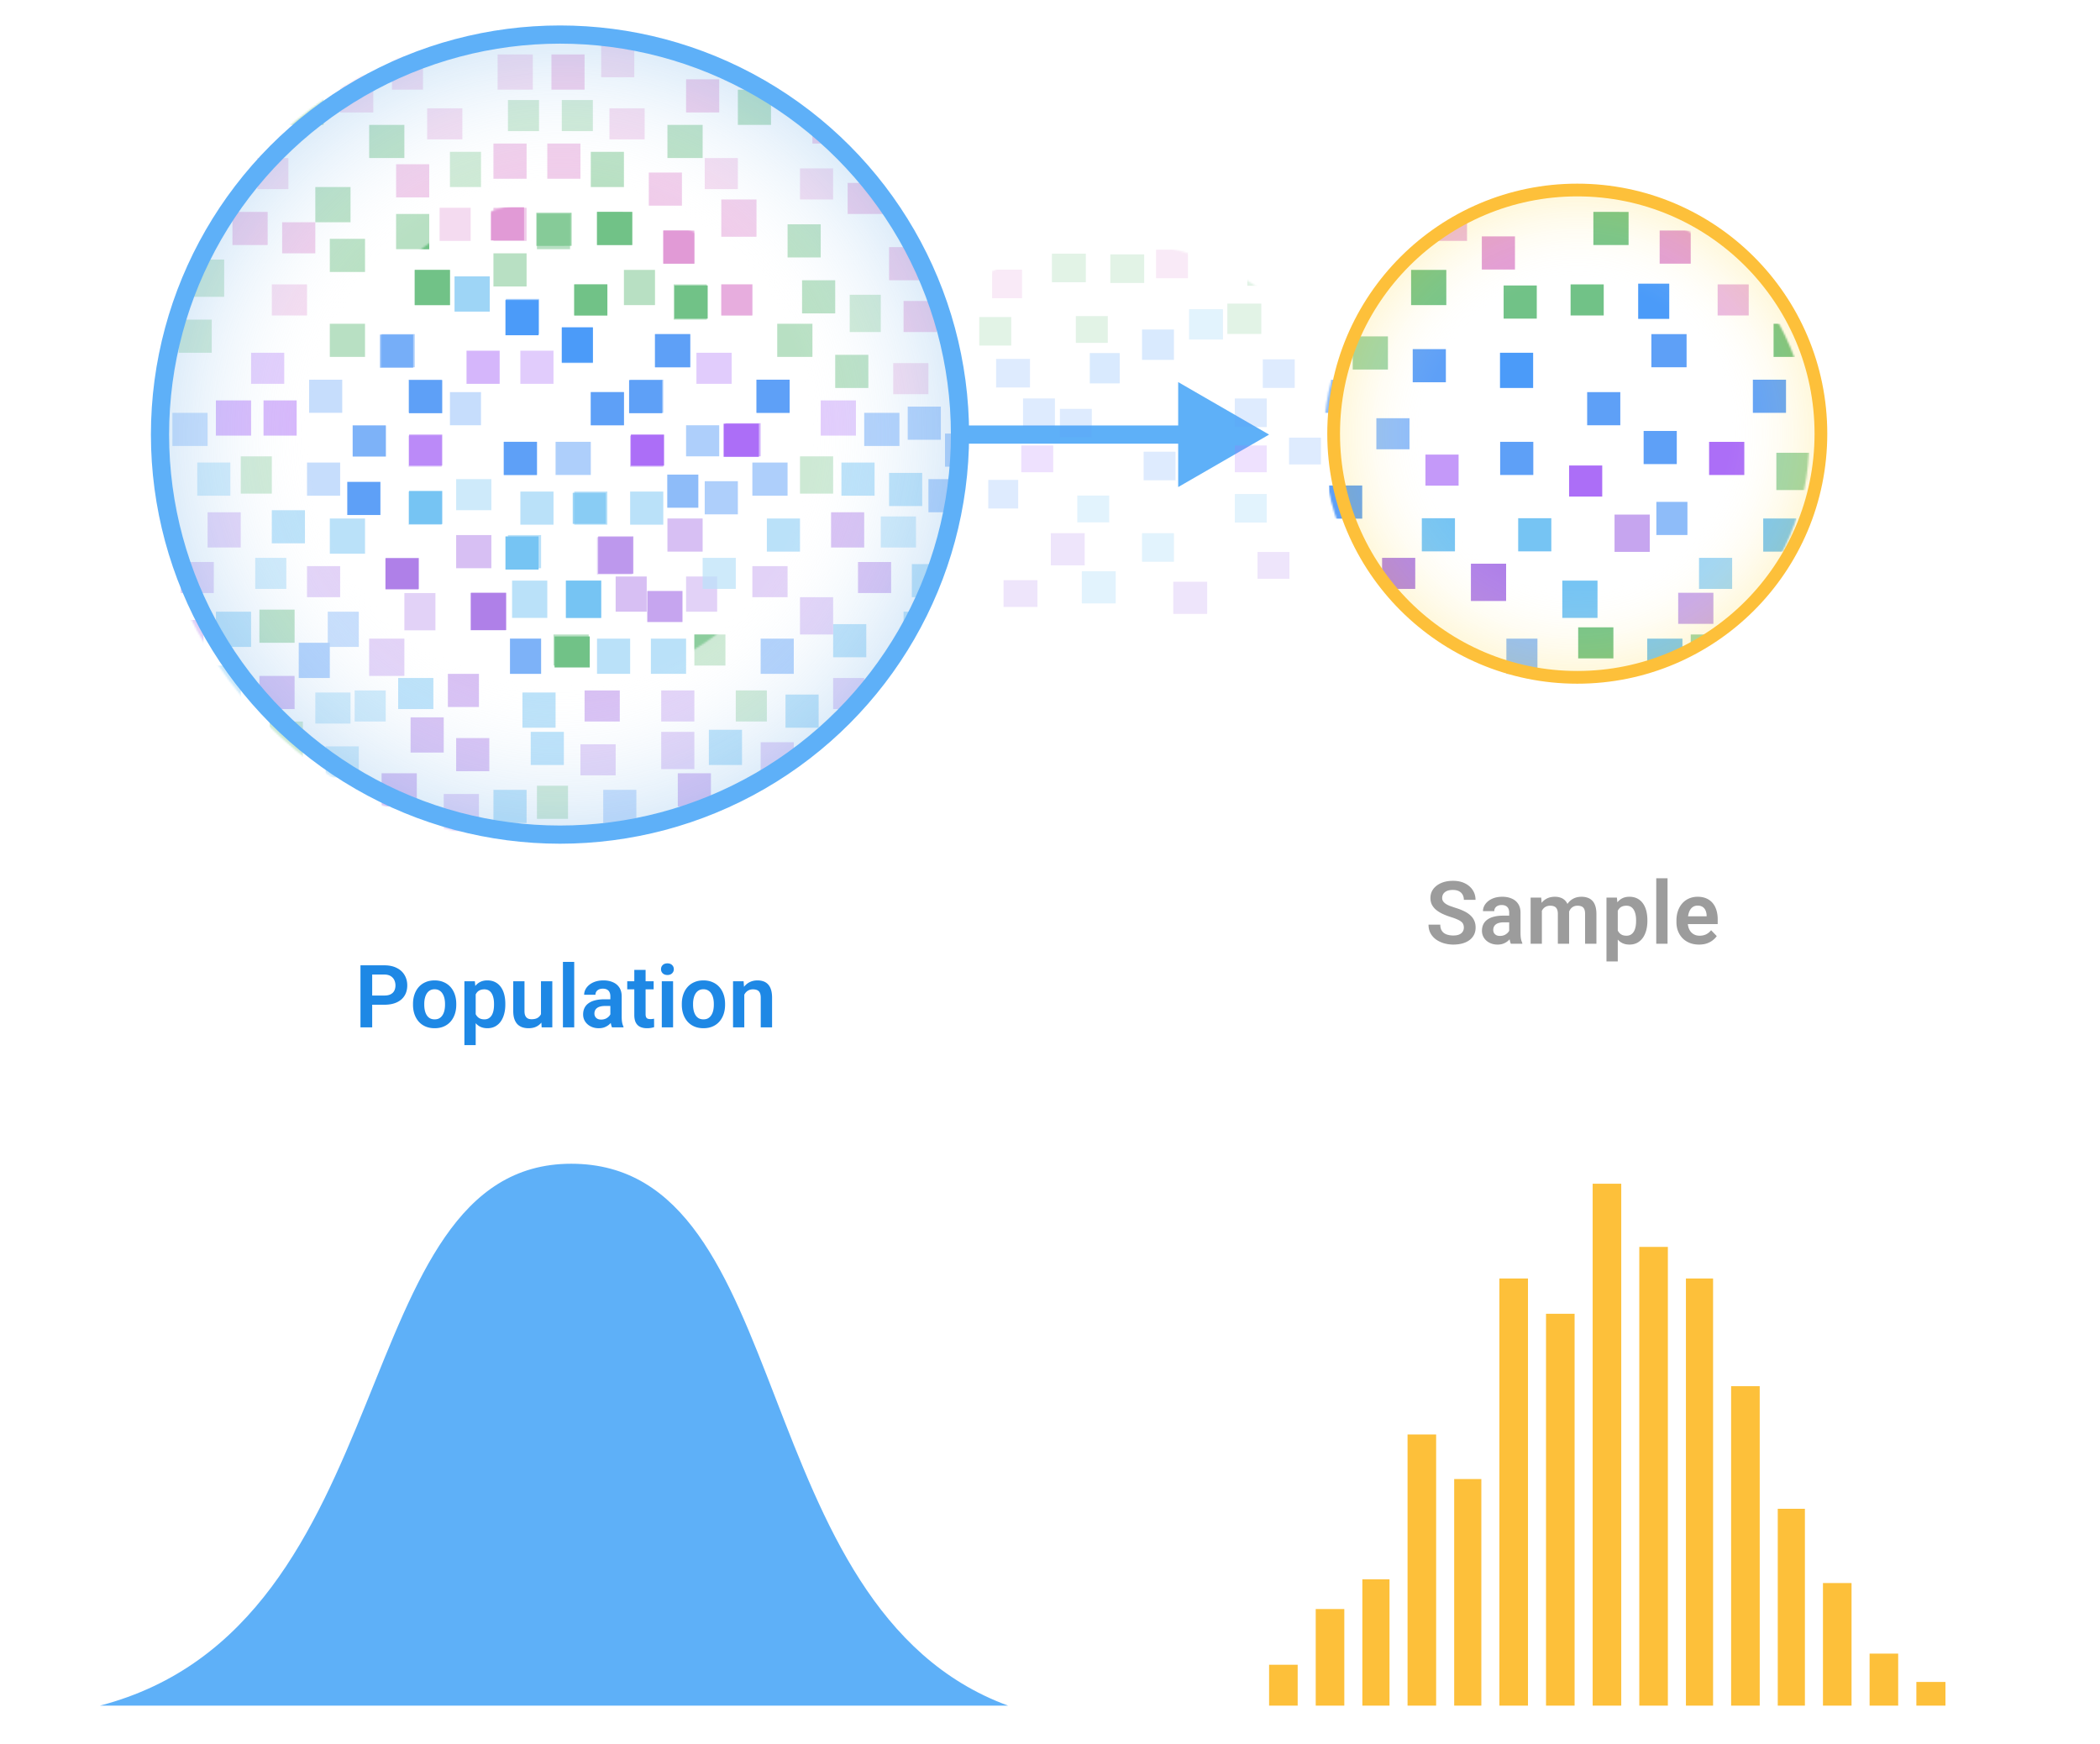<svg xmlns="http://www.w3.org/2000/svg" xmlns:xlink="http://www.w3.org/1999/xlink" width="1155" height="959" fill="none" xmlns:v="https://vecta.io/nano"><style><![CDATA[.B{opacity:.7}.C{fill:#71c287}.D{fill:#5ea0f7}.E{fill:#af80e8}.F{fill:#76c4f3}.G{fill:#e19ad6}.H{fill:#ac6ef7}.I{fill:#4b9bf9}.J{fill:#d9d9d9}]]></style><path fill="#fff" d="M0 0h1155v959H0z"/><path d="M314.174 640C189.064 640 224.204 893.903 55 938H554.433C408.744 884.62 439.284 640 314.174 640Z" fill="#5eb0f8"/><path d="M698 915.53h15.722V938H698zm356 9.47h16v13h-16zm-10-15.598h-15.722V938H1044zM723.648 884.89h15.722V938h-15.722zm294.702-14.299h-15.722V938h15.722zm-269.053-2.043h14.936V938h-14.936zm243.406-38.811h-14.936V938h14.936zm-218.547-40.854h15.722V938h-15.722zm193.688-26.556h-15.722V938h15.722zm-168.039 51.068h14.936V938h-14.936zm142.39-110.306h-14.936V938h14.936zm-117.527 0h15.722V938h-15.722zm92.664-17.363H901.61V938h15.722zm-67.02 36.769h15.722V938h-15.722zM891.688 651h-15.722v287h15.722z" fill="#fdc03a"/><path d="M698 239l-50-28.868v57.736L698 239zm-168 5h123v-10H530v10z" fill="#5eb0f8"/><g opacity=".5"><mask id="A" maskUnits="userSpaceOnUse" x="81" y="15" width="449" height="449" mask-type="alpha"><circle cx="305.571" cy="239.57" r="224.43" class="J"/></mask><g mask="url(#A)"><path d="M106.203 142.734h17.089v20.506h-17.089zm361.141 19.367h17.089v20.506h-17.089z" class="B C"/><use xlink:href="#G" transform="matrix(-1 0 0 1 451.395 123.367)" class="B C"/><path transform="rotate(180 158.609 104)" d="M158.609 104h17.089v17.089h-17.089z" class="B G"/><use xlink:href="#H" transform="matrix(1 0 0 -1 364.812 145.013)" class="B G"/><path transform="rotate(180 405.824 104)" d="M405.824 104h18.228v17.089h-18.228z" class="B G"/><use xlink:href="#I" transform="matrix(1 0 0 -1 155.191 139.316)" class="B G"/><use xlink:href="#I" transform="matrix(1 0 0 -1 496.965 182.607)" class="B G"/><use xlink:href="#J" class="B C"/><use xlink:href="#J" x="246.074" class="B C"/><path transform="rotate(270 114.18 301.088)" d="M114.18 301.088h19.367v18.228H114.18z" class="B E"/><path transform="rotate(270 363.672 396.785)" d="M363.672 396.785h17.089v18.228h-17.089z" class="B E"/><use xlink:href="#K" transform="matrix(0 -1 -1 0 475.316 301.088)" class="B E"/><use xlink:href="#L" transform="matrix(0 -1 -1 0 340.887 396.785)" class="B E"/><path transform="rotate(270 98.231 194)" d="M98.23 194h18.228v18.228H98.23z" class="B C"/><use xlink:href="#M" transform="rotate(270 459.367 213.367)" class="B C"/><use xlink:href="#G" transform="matrix(0 -1 -1 0 459.367 172.354)" class="B C"/><path transform="rotate(90 187.09 311.342)" d="M187.09 311.342h17.089v18.228H187.09z" class="B E"/><path transform="rotate(90 338.609 409.316)" d="M338.609 409.316h17.089v19.367h-17.089z" class="B E"/><use xlink:href="#N" transform="rotate(90 162.027 371.721)" class="B E"/><path transform="rotate(90 436.582 408.177)" d="M436.582 408.177h17.089v18.228h-17.089z" class="B E"/><path transform="rotate(90 433.164 311.342)" d="M433.164 311.342h17.089v19.367h-17.089z" class="B E"/><use xlink:href="#O" transform="matrix(0 1 1 0 258.863 326.152)" class="B E"/><use xlink:href="#P" transform="matrix(0 1 1 0 209.875 425.266)" class="B E"/><path transform="matrix(0 1 1 0 377.344 317.038)" d="M0 0h19.367v17.089H0z" class="B E"/><path transform="rotate(90 126.711 69.823)" d="M126.711 69.823h20.506v18.228h-20.506z" class="B G"/><use xlink:href="#O" transform="matrix(0 1 1 0 396.711 109.696)" class="B G"/><use xlink:href="#L" transform="matrix(0 1 1 0 466.203 100.582)" class="B G"/><use xlink:href="#N" x="-14.812" y="-255.189" transform="rotate(90 147.215 116.532)" class="B G"/><use xlink:href="#N" x="346.328" y="-235.822" transform="rotate(90 508.355 135.899)" class="B G"/><use xlink:href="#Q" class="B H"/><path transform="matrix(-1 0 0 1 470.762 220.202)" d="M0 0h19.367v19.367H0z" class="B H"/><path d="M138.102 194h18.228v17.089h-18.228zm244.937 0h19.367v17.089h-19.367z" class="B H"/><path transform="rotate(90 212.152 233.873)" d="M212.152 233.873h17.089v18.228h-17.089z" class="B D"/><use xlink:href="#H" transform="matrix(0 1 1 0 377.344 233.873)" class="B D"/><use xlink:href="#M" x="-231.265" y="-29.62" transform="rotate(90 228.102 183.747)" class="B D"/><use xlink:href="#P" transform="matrix(0 1 1 0 360.254 183.747)" class="B D"/><path d="M94.813 227.038h19.367v18.228H94.813z" class="B D"/><use xlink:href="#K" transform="matrix(-1 0 0 1 494.684 227.038)" class="B D"/><path transform="rotate(270 187.09 61.848)" d="M187.09 61.848h20.506v18.228H187.09z" class="B G"/><path transform="rotate(270 440 109.696)" d="M440 109.696h17.089v18.228H440z" class="B G"/><use xlink:href="#J" x="-18.231" y="42.151" transform="rotate(90 163.164 220.202)" class="B H"/><use xlink:href="#N" x="256.328" y="-138.987" transform="rotate(90 418.355 232.734)" class="B H"/><path transform="rotate(90 149.496 250.962)" d="M149.496 250.962h20.506v17.089h-20.506z" class="B C"/><path transform="rotate(90 398.988 348.937)" d="M398.988 348.937h17.089v17.089h-17.089z" class="B C"/><path transform="rotate(90 421.773 379.696)" d="M421.773 379.696h17.089v17.089h-17.089z" class="B C"/><use xlink:href="#N" y="-36.455" transform="rotate(90 162.027 335.266)" class="B C"/><path transform="rotate(90 312.406 432.101)" d="M312.406 432.101h18.228v17.089h-18.228z" class="B C"/><path transform="matrix(0 1 1 0 440 250.962)" d="M0 0h20.506v18.228H0z" class="B C"/><use xlink:href="#L" transform="matrix(0 1 1 0 304.43 348.937)" class="B C"/><path transform="matrix(0 1 1 0 148.355 396.785)" d="M0 0h20.506v18.228H0z" class="B C"/><use xlink:href="#M" x="-216.453" y="75.19" transform="rotate(180 242.914 288.557)" class="B F"/><use xlink:href="#M" x="-291.644" y="85.443" transform="rotate(180 167.723 298.81)" class="B F"/><use xlink:href="#M" x="17.09" y="148.101" transform="rotate(180 476.457 361.468)" class="B F"/><use xlink:href="#G" transform="matrix(1 0 0 -1 346.582 288.557)" class="B F"/><path transform="matrix(1 0 0 -1 195.062 396.785)" d="M0 0h17.089v17.089H0z" class="B F"/><use xlink:href="#Q" x="82.028" y="84.304" transform="rotate(180 200.762 304.506)" class="B F"/><use xlink:href="#M" x="-9.113" y="186.835" transform="rotate(180 450.254 400.202)" class="B F"/><path transform="matrix(1 0 0 -1 250.887 280.582)" d="M0 0h19.367v17.089H0z" class="B F"/><path transform="matrix(1 0 0 -1 484.43 301.088)" d="M0 0h19.367v17.089H0z" class="B F"/><use xlink:href="#G" transform="matrix(1 0 0 -1 496.965 354.633)" class="B F"/><use xlink:href="#M" x="-216.453" y="13.671" transform="rotate(180 242.914 227.038)" class="B D"/><use xlink:href="#G" transform="matrix(1 0 0 -1 346.582 227.038)" class="B D"/><use xlink:href="#G" transform="matrix(1 0 0 -1 387.598 282.861)" class="B D"/><path transform="rotate(180 304.43 211.089)" d="M304.43 211.089h18.228v18.228H304.43z" class="B H"/><use xlink:href="#M" x="-184.555" y="-2.278" transform="rotate(180 274.812 211.089)" class="B H"/><use xlink:href="#J" x="41.011" y="-91.14" transform="rotate(180 222.406 86.911)" class="B C"/><use xlink:href="#K" transform="matrix(1 0 0 -1 328.355 134.759)" class="B C"/><use xlink:href="#K" transform="matrix(1 0 0 -1 367.09 86.911)" class="B C"/><use xlink:href="#Q" x="74.051" y="-97.974" transform="rotate(180 192.785 122.228)" class="B C"/><path transform="rotate(180 242.914 256.658)" d="M242.914 256.658h18.228v17.089h-18.228z" class="B H"/><use xlink:href="#I" transform="matrix(1 0 0 -1 346.582 256.658)" class="B H"/><use xlink:href="#Q" x="128.735" y="-52.405" transform="rotate(180 247.469 167.797)" class="B C"/><use xlink:href="#L" transform="matrix(1 0 0 -1 343.164 167.797)" class="B C"/><use xlink:href="#K" transform="matrix(1 0 0 -1 250.887 312.481)" class="B E"/><path transform="matrix(1 0 0 -1 495.824 392.228)" d="M0 0h18.228v20.506H0z" class="B E"/><use xlink:href="#K" transform="matrix(1 0 0 -1 367.09 303.367)" class="B E"/><use xlink:href="#P" transform="matrix(1 0 0 -1 225.824 413.873)" class="B E"/><path transform="rotate(180 232.66 49.316)" d="M232.66 49.316h17.089v18.228H232.66z" class="B G"/><use xlink:href="#G" transform="matrix(1 0 0 -1 356.836 113.114)" class="B G"/><path transform="matrix(1 0 0 -1 273.672 49.316)" d="M0 0h19.367v19.367H0z" class="B G"/><use xlink:href="#P" transform="matrix(1 0 0 -1 303.293 49.316)" class="B G"/><use xlink:href="#G" transform="matrix(1 0 0 -1 286.203 288.557)" class="B F"/><use xlink:href="#G" transform="matrix(1 0 0 -1 488.988 278.304)" class="B F"/><use xlink:href="#G" transform="matrix(1 0 0 -1 315.824 288.557)" class="B F"/><path transform="matrix(1 0 0 -1 173.418 397.924)" d="M0 0h19.367v17.089H0z" class="B F"/><path transform="rotate(180 264.559 233.873)" d="M264.559 233.873h17.089v18.228h-17.089z" class="B D"/><use xlink:href="#G" transform="matrix(1 0 0 -1 324.938 233.873)" class="B D"/><path transform="rotate(180 264.559 102.861)" d="M264.559 102.861h17.089v19.367h-17.089z" class="B C"/><use xlink:href="#P" transform="matrix(1 0 0 -1 295.316 137.038)" class="B C"/><use xlink:href="#P" transform="matrix(1 0 0 -1 324.938 102.861)" class="B C"/><use xlink:href="#N" x="74.051" y="-234.683" transform="rotate(180 236.078 137.038)" class="B C"/><path transform="matrix(1 0 0 -1 279.367 72.101)" d="M0 0h17.089v17.089H0z" class="B C"/><path transform="matrix(1 0 0 -1 308.988 72.101)" d="M0 0h17.089v17.089H0z" class="B C"/><use xlink:href="#G" transform="matrix(1 0 0 -1 277.09 261.215)" class="B D"/><use xlink:href="#G" transform="matrix(1 0 0 -1 510.633 281.721)" class="B D"/><use xlink:href="#G" transform="matrix(1 0 0 -1 519.746 256.658)" class="B D"/><use xlink:href="#G" transform="matrix(1 0 0 -1 499.242 241.848)" class="B D"/><use xlink:href="#K" transform="matrix(1 0 0 -1 305.57 261.215)" class="B D"/><use xlink:href="#L" transform="matrix(1 0 0 -1 164.305 372.861)" class="B D"/><use xlink:href="#M" x="-169.746" y="-55.823" transform="rotate(180 289.621 157.544)" class="B C"/><use xlink:href="#I" transform="matrix(1 0 0 -1 315.824 173.494)" class="B C"/><use xlink:href="#N" x="134.43" y="-187.974" transform="rotate(180 296.457 183.747)" class="B I"/><use xlink:href="#L" transform="matrix(1 0 0 -1 308.988 199.696)" class="B I"/><use xlink:href="#I" transform="matrix(1 0 0 -1 212.152 323.873)" class="B E"/><path transform="matrix(1 0 0 -1 363.672 422.987)" d="M0 0h18.228v20.506H0z" class="B E"/><path transform="matrix(1 0 0 -1 458.23 389.949)" d="M0 0h17.089v17.089H0z" class="B E"/><path transform="matrix(1 0 0 -1 328.355 315.899)" d="M0 0h19.367v20.506H0z" class="B E"/><path transform="matrix(1 0 0 -1 203.039 371.721)" d="M0 0h19.367v20.506H0z" class="B E"/><path transform="matrix(1 0 0 -1 222.406 346.658)" d="M0 0h17.089v20.506H0z" class="B E"/><use xlink:href="#G" transform="matrix(1 0 0 -1 372.785 443.494)" class="B E"/><use xlink:href="#K" transform="matrix(1 0 0 -1 458.23 418.43)" class="B E"/><use xlink:href="#L" transform="matrix(1 0 0 -1 338.609 336.405)" class="B E"/><use xlink:href="#H" transform="matrix(1 0 0 -1 246.332 388.81)" class="B E"/><use xlink:href="#M" x="-223.289" y="-104.81" transform="rotate(180 236.078 108.557)" class="B G"/><use xlink:href="#G" transform="matrix(1 0 0 -1 377.344 61.848)" class="B G"/><path transform="rotate(180 254.305 76.658)" d="M254.305 76.658h19.367v17.089h-19.367z" class="B G"/><path transform="matrix(1 0 0 -1 335.191 76.658)" d="M0 0h19.367v17.089H0z" class="B G"/><use xlink:href="#P" transform="matrix(1 0 0 -1 271.395 98.304)" class="B G"/><use xlink:href="#M" x="-169.746" y="-80.886" transform="rotate(180 289.621 132.481)" class="B G"/><use xlink:href="#P" transform="matrix(1 0 0 -1 301.012 98.304)" class="B G"/><path transform="rotate(180 258.863 132.481)" d="M258.863 132.481h17.089v18.228h-17.089z" class="B G"/><path transform="rotate(180 168.863 173.494)" d="M168.863 173.494h19.367v17.089h-19.367z" class="B G"/><path transform="rotate(180 510.633 216.785)" d="M510.633 216.785H530v17.089h-19.367z" class="B G"/><path transform="rotate(180 413.797 173.494)" d="M413.797 173.494h17.089v17.089h-17.089z" class="B G"/><use xlink:href="#J" x="19.367" y="-28.481" transform="rotate(180 200.762 149.57)" class="B C"/><use xlink:href="#N" x="226.707" y="-195.949" transform="rotate(180 388.734 175.772)" class="B C"/><path transform="rotate(270 99.367 326.152)" d="M99.367 326.152h17.089v18.228H99.367z" class="B E"/><use xlink:href="#M" x="-208.48" y="210.759" transform="rotate(270 250.887 424.126)" class="B E"/><path transform="rotate(270 93.672 359.19)" d="M93.672 359.19H111.9v18.228H93.672z" class="B E"/><path transform="rotate(270 244.051 457.164)" d="M244.051 457.164h20.506v19.367h-20.506z" class="B E"/><path transform="rotate(270 440 348.937)" d="M440 348.937h20.506v18.228H440z" class="B E"/><use xlink:href="#H" transform="matrix(0 -1 -1 0 490.129 326.152)" class="B E"/><path transform="rotate(270 330.633 42.481)" d="M330.633 42.481h20.506v18.228h-20.506z" class="B G"/><path transform="matrix(0 -1 -1 0 495.824 91.468)" d="M0 0h19.367v19.367H0z" class="B G"/><use xlink:href="#M" x="-96.836" y="-183.418" transform="rotate(270 362.531 29.949)" class="B G"/><use xlink:href="#H" transform="matrix(0 -1 -1 0 465.062 78.937)" class="B G"/><use xlink:href="#Q" x="59.243" y="-151.519" transform="rotate(180 177.977 68.683)" class="B C"/><use xlink:href="#N" x="262.024" y="-303.038" transform="rotate(180 424.051 68.683)" class="B C"/><path d="M170 208.81h18.228v18.228H170z" class="B D"/><use xlink:href="#M" x="-43.289" y="-4.557" class="B D"/><path transform="rotate(270 140.379 323.873)" d="M140.379 323.873h17.089v17.089h-17.089z" class="B F"/><use xlink:href="#M" x="-167.469" y="207.342" transform="rotate(270 291.898 420.709)" class="B F"/><path transform="rotate(270 114.18 385.392)" d="M114.18 385.392h19.367v18.228H114.18z" class="B F"/><use xlink:href="#J" x="208.48" y="242.658" transform="rotate(270 389.875 420.709)" class="B F"/><path transform="rotate(270 386.457 323.873)" d="M386.457 323.873h17.089v18.228h-17.089z" class="B F"/><use xlink:href="#G" transform="matrix(0 -1 -1 0 297.598 312.481)" class="B F"/><use xlink:href="#G" transform="matrix(0 -1 -1 0 519.746 328.43)" class="B F"/><use xlink:href="#M" x="-37.594" y="90" transform="rotate(270 421.773 303.367)" class="B F"/><use xlink:href="#J" x="105.949" y="222.151" transform="rotate(270 287.344 400.202)" class="B F"/><path transform="rotate(270 179.113 427.544)" d="M179.113 427.544h17.089v18.228h-17.089z" class="B F"/><use xlink:href="#O" transform="matrix(0 -1 -1 0 301.012 339.823)" class="B F"/><use xlink:href="#O" transform="matrix(0 -1 -1 0 330.633 339.823)" class="B F"/><use xlink:href="#L" transform="matrix(0 -1 -1 0 238.355 389.949)" class="B F"/><path transform="rotate(270 108.48 272.607)" d="M108.48 272.607h18.228v18.228H108.48z" class="B F"/><use xlink:href="#Q" x="239.243" y="150.38" transform="rotate(270 357.977 370.582)" class="B F"/><use xlink:href="#Q" y="135.57" transform="rotate(270 118.734 355.772)" class="B F"/><use xlink:href="#M" x="-187.972" y="239.24" transform="rotate(270 271.395 452.607)" class="B F"/><use xlink:href="#G" transform="matrix(0 -1 -1 0 481.012 272.607)" class="B F"/><use xlink:href="#K" transform="matrix(0 -1 -1 0 346.582 370.582)" class="B F"/><path transform="rotate(90 187.09 254.38)" d="M187.09 254.38h18.228v18.228H187.09z" class="B D"/><use xlink:href="#J" x="255.187" y="173.164" transform="rotate(90 436.582 351.215)" class="B D"/><path transform="rotate(90 197.344 336.405)" d="M197.344 336.405h19.367v17.089h-19.367z" class="B D"/><path transform="rotate(90 350 434.38)" d="M350 434.38h18.228v18.228H350z" class="B D"/><use xlink:href="#N" x="271.137" y="-117.341" transform="rotate(90 433.164 254.38)" class="B D"/><path transform="rotate(90 297.598 351.215)" d="M297.598 351.215h19.367v17.089h-19.367z" class="B D"/><path transform="rotate(90 142.66 400.202)" d="M142.66 400.202h18.228v18.228H142.66z" class="B D"/></g></g><mask id="B" maskUnits="userSpaceOnUse" x="728" y="109" width="267" height="267" mask-type="alpha"><circle cx="861.5" cy="242.5" r="133.5" class="J"/></mask><g mask="url(#B)"><use xlink:href="#G" transform="matrix(-1 0 0 1 999.395 123.367)" class="B C"/><use xlink:href="#H" transform="matrix(1 0 0 -1 912.812 145.013)" class="B G"/><path d="M744 185h19.367v18.228H744z" class="B C"/><use xlink:href="#J" x="794.074" class="B C"/><use xlink:href="#G" transform="matrix(0 -1 -1 0 1007.37 172.354)" class="B C"/><path transform="rotate(90 735.09 311.342)" d="M735.09 311.342h17.089v18.228H735.09z" class="B E"/><path transform="rotate(90 942.367 326)" d="M942.367 326h17.089v19.367h-17.089z" class="B E"/><use xlink:href="#O" transform="matrix(0 1 1 0 809 310)" class="B E"/><use xlink:href="#O" transform="matrix(0 1 1 0 944.711 109.696)" class="B G"/><path transform="rotate(90 775.227 230)" d="M775.227 230h17.089v18.228h-17.089z" class="B D"/><use xlink:href="#M" x="335.86" y="-21.367" transform="rotate(90 795.227 192)" class="B D"/><use xlink:href="#P" transform="matrix(0 1 1 0 908.254 183.747)" class="B D"/><path transform="rotate(270 988 109.696)" d="M988 109.696h17.089v18.228H988z" class="B G"/><use xlink:href="#N" x="797.34" y="-128.721" transform="rotate(90 959.367 243)" class="B H"/><path transform="rotate(90 946.988 348.937)" d="M946.988 348.937h17.089v17.089h-17.089z" class="B C"/><path transform="matrix(0 1 1 0 977 249)" d="M0 0h20.506v18.228H0z" class="B C"/><use xlink:href="#L" transform="matrix(0 1 1 0 868 345)" class="B C"/><use xlink:href="#M" x="340.86" y="89.861" transform="rotate(180 800.227 303.228)" class="B F"/><use xlink:href="#G" transform="matrix(1 0 0 -1 904 255.228)" class="B D"/><use xlink:href="#K" transform="matrix(1 0 0 -1 876.355 134.759)" class="B C"/><use xlink:href="#Q" x="622.051" y="-97.974" transform="rotate(180 740.785 122.228)" class="B C"/><path transform="rotate(180 802.227 267.089)" d="M802.227 267.089h18.228v17.089h-18.228z" class="B H"/><use xlink:href="#I" transform="matrix(1 0 0 -1 863 273.089)" class="B H"/><use xlink:href="#Q" x="676.735" y="-52.405" transform="rotate(180 795.469 167.797)" class="B C"/><use xlink:href="#G" transform="matrix(1 0 0 -1 904.836 113.114)" class="B G"/><path transform="rotate(180 928.086 294.228)" d="M928.086 294.228h17.089v18.228h-17.089z" class="B D"/><use xlink:href="#G" transform="matrix(1 0 0 -1 872.938 233.873)" class="B D"/><use xlink:href="#N" x="622.051" y="-234.683" transform="rotate(180 784.078 137.038)" class="B C"/><use xlink:href="#G" transform="matrix(1 0 0 -1 825.09 261.215)" class="B D"/><use xlink:href="#L" transform="matrix(1 0 0 -1 712.305 372.861)" class="B D"/><use xlink:href="#M" x="385.86" y="-38.139" transform="rotate(180 845.227 175.228)" class="B C"/><use xlink:href="#I" transform="matrix(1 0 0 -1 863.824 173.494)" class="B C"/><use xlink:href="#N" x="681.2" y="-158.354" transform="rotate(180 843.227 213.367)" class="B I"/><use xlink:href="#L" transform="matrix(1 0 0 -1 901 175.367)" class="B I"/><use xlink:href="#I" transform="matrix(1 0 0 -1 760.152 323.873)" class="B E"/><path transform="matrix(1 0 0 -1 888 303.506)" d="M0 0h19.367v20.506H0z" class="B E"/><path transform="matrix(1 0 0 -1 751.039 371.722)" d="M0 0h19.367v20.506H0z" class="B E"/><use xlink:href="#H" transform="matrix(1 0 0 -1 794.332 388.81)" class="B E"/><use xlink:href="#M" x="373.86" y="-65.139" transform="rotate(180 833.227 148.228)" class="B G"/><path transform="rotate(180 806.863 132.481)" d="M806.863 132.481h17.089v18.228h-17.089z" class="B G"/><path transform="rotate(180 961.797 173.494)" d="M961.797 173.494h17.089v17.089h-17.089z" class="B G"/><use xlink:href="#J" x="567.367" y="-28.481" transform="rotate(180 748.762 149.57)" class="B C"/><path transform="rotate(270 988 348.937)" d="M988 348.937h20.506v18.228H988z" class="B E"/><path d="M718 208.81h18.228v18.228H718z" class="B D"/><use xlink:href="#M" x="504.711" y="-4.557" class="B D"/><path transform="rotate(270 934.457 323.873)" d="M934.457 323.873h17.089v18.228h-17.089z" class="B F"/><use xlink:href="#G" transform="matrix(0 -1 -1 0 853.227 303.228)" class="B F"/><use xlink:href="#M" x="510.406" y="90" transform="rotate(270 969.773 303.367)" class="B F"/><use xlink:href="#O" transform="matrix(0 -1 -1 0 878.633 339.823)" class="B F"/><use xlink:href="#L" transform="matrix(0 -1 -1 0 786.355 389.949)" class="B F"/><use xlink:href="#Q" x="787.243" y="150.38" transform="rotate(270 905.977 370.582)" class="B F"/><use xlink:href="#M" x="289.86" y="53.633" transform="rotate(90 749.227 267)" class="B D"/><use xlink:href="#J" x="803.187" y="173.164" transform="rotate(90 984.582 351.215)" class="B D"/><path transform="rotate(90 745.344 336.405)" d="M745.344 336.405h19.367v17.089h-19.367z" class="B D"/><path transform="rotate(90 845.598 351.215)" d="M845.598 351.215h19.367v17.089h-19.367z" class="B D"/></g><mask id="C" maskUnits="userSpaceOnUse" x="180" y="109" width="267" height="267" mask-type="alpha"><circle cx="313.5" cy="242.5" r="133.5" class="J"/></mask><g mask="url(#C)"><use xlink:href="#G" transform="matrix(-1 0 0 1 451.395 123.367)" class="B C"/><use xlink:href="#H" transform="matrix(1 0 0 -1 364.812 145.013)" class="B G"/><path d="M295 117h19.367v18.228H295z" class="B C"/><use xlink:href="#G" transform="matrix(0 -1 -1 0 459.367 172.354)" class="B C"/><path transform="rotate(90 187.09 311.342)" d="M187.09 311.342h17.089v18.228H187.09z" class="B E"/><path transform="rotate(90 375.367 325)" d="M375.367 325h17.089v19.367h-17.089z" class="B E"/><use xlink:href="#O" transform="matrix(0 1 1 0 259 326)" class="B E"/><use xlink:href="#O" transform="matrix(0 1 1 0 396.711 109.696)" class="B G"/><path transform="rotate(90 212.227 234)" d="M212.227 234h17.089v18.228h-17.089z" class="B D"/><use xlink:href="#M" x="-216.14" y="-4.367" transform="rotate(90 243.227 209)" class="B D"/><use xlink:href="#P" transform="matrix(0 1 1 0 360.254 183.747)" class="B D"/><path transform="rotate(270 440 109.696)" d="M440 109.696h17.089v18.228H440z" class="B G"/><use xlink:href="#N" x="255.34" y="-138.721" transform="rotate(90 417.367 233)" class="B H"/><path transform="rotate(90 398.988 348.937)" d="M398.988 348.937h17.089v17.089h-17.089z" class="B C"/><use xlink:href="#L" transform="matrix(0 1 1 0 305 350)" class="B C"/><use xlink:href="#M" x="-216.14" y="74.861" transform="rotate(180 243.227 288.228)" class="B F"/><use xlink:href="#G" transform="matrix(1 0 0 -1 346 227.228)" class="B D"/><use xlink:href="#K" transform="matrix(1 0 0 -1 328.355 134.759)" class="B C"/><use xlink:href="#Q" x="74.051" y="-97.974" transform="rotate(180 192.785 122.228)" class="B C"/><path transform="rotate(180 243.227 256.089)" d="M243.227 256.089h18.228v17.089h-18.228z" class="B H"/><use xlink:href="#I" transform="matrix(1 0 0 -1 347 256.089)" class="B H"/><use xlink:href="#Q" x="128.735" y="-52.405" transform="rotate(180 247.469 167.797)" class="B C"/><use xlink:href="#G" transform="matrix(1 0 0 -1 356.836 113.114)" class="B G"/><path transform="rotate(180 384.086 279.228)" d="M384.086 279.228h17.089v18.228h-17.089z" class="B D"/><use xlink:href="#G" transform="matrix(1 0 0 -1 324.938 233.873)" class="B D"/><use xlink:href="#N" x="74.051" y="-234.683" transform="rotate(180 236.078 137.038)" class="B C"/><use xlink:href="#G" transform="matrix(1 0 0 -1 277.09 261.215)" class="B D"/><use xlink:href="#L" transform="matrix(1 0 0 -1 164.305 372.861)" class="B D"/><use xlink:href="#M" x="-70.14" y="-38.139" transform="rotate(180 389.227 175.228)" class="B C"/><use xlink:href="#I" transform="matrix(1 0 0 -1 315.824 173.494)" class="B C"/><use xlink:href="#N" x="134.2" y="-187.354" transform="rotate(180 296.227 184.367)" class="B I"/><use xlink:href="#L" transform="matrix(1 0 0 -1 309 199.367)" class="B I"/><use xlink:href="#I" transform="matrix(1 0 0 -1 212 324.089)" class="B E"/><path transform="matrix(1 0 0 -1 329 315.506)" d="M0 0h19.367v20.506H0z" class="B E"/><path transform="matrix(1 0 0 -1 203.039 371.722)" d="M0 0h19.367v20.506H0z" class="B E"/><use xlink:href="#H" transform="matrix(1 0 0 -1 246.332 388.81)" class="B E"/><use xlink:href="#M" x="-171.14" y="-81.139" transform="rotate(180 288.227 132.228)" class="B G"/><path transform="rotate(180 413.797 173.494)" d="M413.797 173.494h17.089v17.089h-17.089z" class="B G"/><use xlink:href="#J" x="19.367" y="-28.481" transform="rotate(180 200.762 149.57)" class="B C"/><path transform="rotate(270 440 348.937)" d="M440 348.937h20.506v18.228H440z" class="B E"/><path d="M209 184h18.228v18.228H209z" class="B D"/><use xlink:href="#M" x="-43.289" y="-4.557" class="B D"/><path transform="rotate(270 315 288.089)" d="M315 288.089h17.089v18.228H315z" class="B F"/><use xlink:href="#G" transform="matrix(0 -1 -1 0 296.227 313.228)" class="B F"/><use xlink:href="#O" transform="matrix(0 -1 -1 0 330.633 339.823)" class="B F"/><use xlink:href="#L" transform="matrix(0 -1 -1 0 238.355 389.949)" class="B F"/><path transform="rotate(270 250 171.367)" d="M250 171.367h19.367v19.367H250z" class="B F"/><use xlink:href="#M" x="-250.14" y="51.633" transform="rotate(90 209.227 265)" class="B D"/><use xlink:href="#J" x="255.187" y="173.164" transform="rotate(90 436.582 351.215)" class="B D"/><path transform="rotate(90 197.344 336.405)" d="M197.344 336.405h19.367v17.089h-19.367z" class="B D"/><path transform="rotate(90 297.598 351.215)" d="M297.598 351.215h19.367v17.089h-19.367z" class="B D"/></g><circle cx="308" cy="239" r="220" fill="url(#E)" stroke="#5eb0f8" stroke-width="10"/><circle cx="867.5" cy="238.5" r="134" fill="url(#F)" stroke="#fdc03a" stroke-width="7"/><path d="M211.383 552.555h-8.789v-5.063h8.789c1.437 0 2.601-.234 3.492-.703.906-.484 1.57-1.141 1.992-1.969.422-.843.633-1.804.633-2.882 0-1.047-.211-2.024-.633-2.93s-1.086-1.641-1.992-2.203c-.891-.563-2.055-.844-3.492-.844h-6.68V565h-6.445v-34.125h13.125c2.656 0 4.922.477 6.797 1.43 1.89.937 3.328 2.242 4.312 3.914 1 1.656 1.5 3.547 1.5 5.672 0 2.203-.5 4.101-1.5 5.695-.984 1.594-2.422 2.82-4.312 3.68-1.875.859-4.141 1.289-6.797 1.289zm15.773.023v-.492c0-1.859.266-3.57.797-5.133.531-1.578 1.305-2.945 2.32-4.101s2.258-2.055 3.727-2.696c1.469-.656 3.141-.984 5.016-.984 1.906 0 3.593.328 5.062.984 1.484.641 2.734 1.539 3.75 2.696s1.789 2.523 2.32 4.101c.532 1.563.797 3.274.797 5.133v.492c0 1.844-.265 3.555-.797 5.133-.531 1.562-1.304 2.93-2.32 4.101-1.016 1.157-2.258 2.055-3.726 2.696s-3.149.961-5.04.961c-1.874 0-3.554-.321-5.039-.961s-2.734-1.539-3.75-2.696c-1.015-1.171-1.789-2.539-2.32-4.101-.531-1.578-.797-3.289-.797-5.133zm6.188-.492v.492c0 1.11.109 2.149.328 3.117s.555 1.821 1.008 2.555 1.039 1.312 1.758 1.734c.734.407 1.609.61 2.624.61 1 0 1.86-.203 2.579-.61.718-.422 1.304-1 1.757-1.734.469-.734.813-1.586 1.032-2.555s.328-2.007.328-3.117v-.492c0-1.094-.11-2.117-.328-3.07-.219-.969-.563-1.821-1.032-2.555-.453-.75-1.046-1.336-1.781-1.758-.719-.437-1.586-.656-2.601-.656-1 0-1.86.219-2.578.656-.719.422-1.305 1.008-1.758 1.758-.453.734-.789 1.586-1.008 2.555-.219.953-.328 1.976-.328 3.07zm28.289-7.57v30.234h-6.211v-35.109h5.742l.469 4.875zm16.289 7.546v.493c0 1.843-.219 3.554-.656 5.133-.422 1.562-1.047 2.929-1.875 4.101-.829 1.156-1.86 2.063-3.094 2.719-1.219.64-2.625.961-4.219.961-1.562 0-2.922-.297-4.078-.891-1.156-.609-2.133-1.469-2.93-2.578s-1.437-2.398-1.922-3.867c-.468-1.485-.82-3.102-1.054-4.852v-1.57c.234-1.859.586-3.547 1.054-5.063.485-1.531 1.125-2.851 1.922-3.96.797-1.126 1.766-1.993 2.907-2.602 1.156-.609 2.507-.914 4.054-.914 1.61 0 3.024.305 4.242.914 1.235.609 2.274 1.484 3.118 2.625s1.476 2.5 1.898 4.078.633 3.336.633 5.273zm-6.211.493v-.493c0-1.124-.102-2.164-.305-3.117-.203-.968-.515-1.812-.937-2.531-.422-.734-.969-1.305-1.641-1.711s-1.484-.609-2.437-.609-1.774.156-2.461.468-1.25.758-1.688 1.336-.781 1.266-1.031 2.063c-.234.781-.391 1.648-.469 2.601v3.891c.141 1.156.414 2.195.82 3.117s1 1.657 1.782 2.203c.797.547 1.828.821 3.094.821.953 0 1.765-.211 2.437-.633a4.87 4.87 0 0 0 1.641-1.734c.422-.75.726-1.61.914-2.579s.281-2 .281-3.093zm25.828 6.422v-19.336h6.234V565h-5.859l-.375-6.023zm.797-5.25l1.922-.047c0 1.703-.188 3.273-.563 4.711s-.961 2.687-1.757 3.75a8.17 8.17 0 0 1-2.977 2.461c-1.203.578-2.625.867-4.266.867-1.25 0-2.39-.172-3.422-.516a6.96 6.96 0 0 1-2.671-1.664c-.735-.766-1.305-1.742-1.711-2.93-.407-1.203-.61-2.648-.61-4.336v-16.382h6.188v16.429c0 .844.093 1.547.281 2.11.203.562.477 1.023.82 1.382.36.344.774.594 1.242.75.485.141 1 .211 1.547.211 1.5 0 2.68-.296 3.539-.89.875-.61 1.5-1.422 1.875-2.438.375-1.031.563-2.187.563-3.468zM315.82 529v36h-6.211v-36h6.211zm19.875 30.609v-11.695c0-.859-.148-1.602-.445-2.226a3.22 3.22 0 0 0-1.359-1.454c-.61-.343-1.383-.515-2.321-.515-.828 0-1.554.14-2.179.422-.61.281-1.079.679-1.407 1.195-.328.5-.492 1.078-.492 1.734h-6.211a6.23 6.23 0 0 1 .75-2.976c.5-.953 1.211-1.797 2.133-2.532.938-.75 2.055-1.335 3.352-1.757 1.312-.422 2.781-.633 4.406-.633 1.922 0 3.633.328 5.133.984 1.515.641 2.703 1.61 3.562 2.906.875 1.297 1.313 2.93 1.313 4.899v11.062c0 1.266.078 2.352.234 3.258.172.891.422 1.664.75 2.321V565h-6.305c-.297-.641-.523-1.453-.679-2.438-.157-1-.235-1.984-.235-2.953zm.867-10.054l.047 3.679h-3.914c-.968 0-1.82.102-2.554.305-.735.188-1.336.469-1.805.844-.469.359-.82.797-1.055 1.312-.234.5-.351 1.071-.351 1.711 0 .625.14 1.188.422 1.688.296.5.718.898 1.265 1.195.563.281 1.219.422 1.969.422 1.094 0 2.047-.219 2.859-.656.813-.453 1.446-1 1.899-1.641s.695-1.25.726-1.828l1.782 2.672c-.219.64-.547 1.32-.985 2.039s-1 1.391-1.687 2.015-1.516 1.141-2.485 1.547-2.093.61-3.375.61c-1.64 0-3.109-.328-4.406-.985s-2.32-1.554-3.07-2.695-1.125-2.437-1.125-3.891c0-1.343.25-2.531.75-3.562s1.242-1.898 2.226-2.602c.985-.718 2.203-1.257 3.657-1.617 1.468-.375 3.148-.562 5.039-.562h4.171zm22.946-9.914v4.453h-14.531v-4.453h14.531zm-10.641-6.235h6.211v24.282c0 .75.102 1.328.305 1.734s.508.68.914.82.891.211 1.453.211a8.34 8.34 0 0 0 1.125-.07l.867-.141.024 4.641c-.516.172-1.102.312-1.758.422-.641.109-1.367.164-2.18.164-1.39 0-2.609-.235-3.656-.703-1.047-.485-1.86-1.258-2.438-2.321-.578-1.078-.867-2.5-.867-4.265v-24.774zm21.328 6.235V565h-6.211v-25.359h6.211zm-6.633-6.633c0-.922.313-1.688.938-2.297.641-.609 1.5-.914 2.578-.914s1.93.305 2.555.914c.64.609.961 1.375.961 2.297 0 .906-.321 1.664-.961 2.273-.625.61-1.477.914-2.555.914s-1.937-.304-2.578-.914c-.625-.609-.938-1.367-.938-2.273zM375 552.578v-.492c0-1.859.266-3.57.797-5.133.531-1.578 1.305-2.945 2.32-4.101s2.258-2.055 3.727-2.696c1.468-.656 3.14-.984 5.015-.984 1.907 0 3.594.328 5.063.984 1.484.641 2.734 1.539 3.75 2.696s1.789 2.523 2.32 4.101c.531 1.563.797 3.274.797 5.133v.492c0 1.844-.266 3.555-.797 5.133-.531 1.562-1.304 2.93-2.32 4.101-1.016 1.157-2.258 2.055-3.727 2.696s-3.148.961-5.039.961c-1.875 0-3.554-.321-5.039-.961s-2.734-1.539-3.75-2.696c-1.015-1.171-1.789-2.539-2.32-4.101-.531-1.578-.797-3.289-.797-5.133zm6.188-.492v.492c0 1.11.109 2.149.328 3.117s.554 1.821 1.007 2.555 1.039 1.312 1.758 1.734c.735.407 1.61.61 2.625.61 1 0 1.86-.203 2.578-.61.719-.422 1.305-1 1.758-1.734.469-.734.813-1.586 1.031-2.555s.329-2.007.329-3.117v-.492c0-1.094-.11-2.117-.329-3.07-.218-.969-.562-1.821-1.031-2.555-.453-.75-1.047-1.336-1.781-1.758-.719-.437-1.586-.656-2.602-.656-1 0-1.859.219-2.578.656-.719.422-1.304 1.008-1.758 1.758-.453.734-.789 1.586-1.007 2.555-.219.953-.328 1.976-.328 3.07zm28.171-7.031V565h-6.187v-25.359h5.812l.375 5.414zm-.984 6.351h-1.828c.015-1.844.265-3.515.75-5.015s1.164-2.789 2.039-3.868c.891-1.078 1.945-1.906 3.164-2.484s2.578-.867 4.078-.867c1.219 0 2.32.172 3.305.516s1.828.89 2.531 1.64c.719.75 1.266 1.734 1.641 2.953.39 1.203.586 2.688.586 4.453V565h-6.235v-16.312c0-1.157-.172-2.071-.515-2.743-.329-.672-.813-1.148-1.453-1.429-.626-.282-1.399-.422-2.321-.422-.953 0-1.789.195-2.508.586a5.18 5.18 0 0 0-1.781 1.57c-.469.672-.828 1.445-1.078 2.32s-.375 1.821-.375 2.836z" fill="#1e88e5"/><path d="M805.117 510.141c0-.657-.101-1.243-.305-1.758-.187-.531-.539-1.008-1.054-1.43-.5-.437-1.211-.859-2.133-1.265-.906-.422-2.078-.86-3.516-1.313-1.593-.5-3.078-1.063-4.453-1.687s-2.586-1.352-3.633-2.18c-1.031-.828-1.835-1.781-2.414-2.86-.578-1.093-.867-2.359-.867-3.796 0-1.407.297-2.688.891-3.844.609-1.156 1.469-2.149 2.578-2.977 1.109-.843 2.414-1.492 3.914-1.945 1.516-.453 3.187-.68 5.016-.68 2.531 0 4.718.461 6.562 1.383 1.859.922 3.297 2.172 4.313 3.75s1.523 3.352 1.523 5.32h-6.422c0-1.062-.226-2-.679-2.812-.438-.813-1.11-1.453-2.016-1.922-.891-.469-2.016-.703-3.375-.703-1.313 0-2.406.195-3.281.586-.86.39-1.508.922-1.946 1.594-.422.671-.632 1.421-.632 2.25 0 .625.148 1.187.445 1.687.297.484.742.945 1.336 1.383.593.422 1.328.82 2.203 1.195l3.094 1.078c1.875.563 3.515 1.188 4.922 1.875 1.421.688 2.601 1.469 3.539 2.344.953.875 1.664 1.859 2.132 2.953.485 1.094.727 2.336.727 3.727 0 1.468-.289 2.781-.867 3.937s-1.407 2.141-2.485 2.953-2.375 1.43-3.89 1.852c-1.5.422-3.18.633-5.039.633a18.83 18.83 0 0 1-4.922-.657c-1.61-.453-3.071-1.124-4.383-2.015-1.312-.906-2.359-2.047-3.141-3.422-.781-1.391-1.171-3.016-1.171-4.875h6.468c0 1.078.172 2 .516 2.766.359.75.859 1.367 1.5 1.851.656.469 1.422.813 2.297 1.031s1.82.329 2.836.329c1.312 0 2.39-.18 3.234-.539.859-.376 1.5-.891 1.922-1.547.437-.657.656-1.407.656-2.25zm24.938 3.468v-11.695c0-.859-.149-1.602-.446-2.226a3.22 3.22 0 0 0-1.359-1.454c-.609-.343-1.383-.515-2.32-.515-.828 0-1.555.14-2.18.422-.609.281-1.078.679-1.406 1.195-.328.5-.492 1.078-.492 1.734h-6.211a6.23 6.23 0 0 1 .75-2.976c.5-.953 1.211-1.797 2.132-2.532.938-.75 2.055-1.335 3.352-1.757 1.313-.422 2.781-.633 4.406-.633 1.922 0 3.633.328 5.133.984 1.516.641 2.703 1.61 3.563 2.906.875 1.297 1.312 2.93 1.312 4.899v11.062c0 1.266.078 2.352.234 3.258.172.891.422 1.664.75 2.321V519h-6.304c-.297-.641-.524-1.453-.68-2.438-.156-1-.234-1.984-.234-2.953zm.867-10.054l.047 3.679h-3.914c-.969 0-1.821.102-2.555.305-.734.188-1.336.469-1.805.844-.468.359-.82.797-1.054 1.312-.235.5-.352 1.071-.352 1.711 0 .625.141 1.188.422 1.688.297.5.719.898 1.266 1.195.562.281 1.218.422 1.968.422 1.094 0 2.047-.219 2.86-.656.812-.453 1.445-1 1.898-1.641s.695-1.25.727-1.828l1.781 2.672c-.219.64-.547 1.32-.984 2.039s-1 1.391-1.688 2.015-1.516 1.141-2.484 1.547-2.094.61-3.375.61c-1.641 0-3.11-.328-4.407-.985s-2.32-1.554-3.07-2.695-1.125-2.437-1.125-3.891c0-1.343.25-2.531.75-3.562s1.242-1.898 2.227-2.602c.984-.718 2.203-1.257 3.656-1.617 1.469-.375 3.148-.562 5.039-.562h4.172zm17.109-4.711V519h-6.187v-25.359h5.836l.351 5.203zm-.914 6.562h-1.898c0-1.765.211-3.39.633-4.875.437-1.484 1.078-2.773 1.921-3.867.844-1.109 1.883-1.969 3.118-2.578 1.25-.609 2.695-.914 4.336-.914 1.14 0 2.187.172 3.14.516.953.328 1.774.851 2.461 1.57.703.703 1.242 1.625 1.617 2.765.375 1.125.563 2.477.563 4.055V519h-6.188v-16.289c0-1.188-.172-2.117-.515-2.789-.328-.672-.805-1.141-1.43-1.406-.625-.282-1.375-.422-2.25-.422-.969 0-1.805.195-2.508.586-.687.375-1.258.898-1.711 1.57-.437.672-.765 1.445-.984 2.32-.203.875-.305 1.821-.305 2.836zm15.422-1.148l-2.555.469c.016-1.594.235-3.086.657-4.477.421-1.406 1.039-2.633 1.851-3.68.828-1.062 1.852-1.89 3.07-2.484 1.235-.609 2.657-.914 4.266-.914 1.25 0 2.375.18 3.375.539 1.016.344 1.883.898 2.602 1.664.718.75 1.265 1.727 1.64 2.93.391 1.203.586 2.672.586 4.406V519h-6.234v-16.312c0-1.235-.172-2.18-.516-2.836-.328-.657-.804-1.11-1.429-1.36-.625-.265-1.36-.398-2.204-.398-.859 0-1.609.164-2.25.492a4.6 4.6 0 0 0-1.593 1.312c-.422.563-.743 1.219-.961 1.969a8.95 8.95 0 0 0-.305 2.391zm27.234-5.742v30.234h-6.211v-35.109h5.743l.468 4.875zm16.289 7.546v.493c0 1.843-.218 3.554-.656 5.133-.422 1.562-1.047 2.929-1.875 4.101-.828 1.156-1.859 2.063-3.093 2.719-1.219.64-2.626.961-4.219.961-1.563 0-2.922-.297-4.078-.891-1.157-.609-2.133-1.469-2.93-2.578s-1.438-2.398-1.922-3.867c-.469-1.485-.82-3.102-1.055-4.852v-1.57c.235-1.859.586-3.547 1.055-5.063.484-1.531 1.125-2.851 1.922-3.96.797-1.126 1.766-1.993 2.906-2.602 1.156-.609 2.508-.914 4.055-.914 1.609 0 3.023.305 4.242.914 1.234.609 2.274 1.484 3.117 2.625s1.477 2.5 1.899 4.078.632 3.336.632 5.273zm-6.21.493v-.493c0-1.124-.102-2.164-.305-3.117-.203-.968-.516-1.812-.938-2.531-.421-.734-.968-1.305-1.64-1.711s-1.485-.609-2.438-.609-1.773.156-2.461.468a4.32 4.32 0 0 0-1.687 1.336c-.438.579-.781 1.266-1.031 2.063-.235.781-.391 1.648-.469 2.601v3.891c.14 1.156.414 2.195.82 3.117s1 1.657 1.781 2.203c.797.547 1.828.821 3.094.821.953 0 1.766-.211 2.438-.633s1.218-1 1.64-1.734c.422-.75.727-1.61.914-2.579s.282-2 .282-3.093zM917.148 483v36h-6.21v-36h6.21zm17.297 36.469c-1.922 0-3.648-.313-5.179-.938s-2.836-1.492-3.914-2.601c-1.063-1.125-1.883-2.43-2.461-3.914-.563-1.5-.844-3.11-.844-4.828v-.938c0-1.953.281-3.727.844-5.32.562-1.61 1.359-2.992 2.39-4.149s2.266-2.047 3.703-2.672 3.024-.937 4.758-.937c1.797 0 3.383.305 4.758.914a9.2 9.2 0 0 1 3.445 2.531c.922 1.094 1.617 2.406 2.086 3.938.469 1.515.703 3.195.703 5.039v2.601h-19.875v-4.265h13.782v-.469c-.032-.984-.219-1.883-.563-2.695-.344-.828-.875-1.485-1.594-1.969-.718-.5-1.648-.75-2.789-.75-.922 0-1.726.203-2.414.609-.672.391-1.234.953-1.687 1.688-.438.718-.766 1.578-.985 2.578s-.328 2.109-.328 3.328v.938c0 1.062.141 2.046.422 2.953.297.906.727 1.695 1.289 2.367a6.29 6.29 0 0 0 2.063 1.547c.812.359 1.734.539 2.765.539 1.297 0 2.469-.25 3.516-.75 1.062-.516 1.984-1.274 2.766-2.274l3.117 3.235c-.531.781-1.25 1.531-2.157 2.25-.89.718-1.968 1.304-3.234 1.757-1.266.438-2.726.657-4.383.657z" fill="#9c9c9c"/><g opacity=".3"><mask id="D" maskUnits="userSpaceOnUse" x="483" y="133" width="257" height="230" mask-type="alpha"><ellipse cx="128.5" cy="115" rx="128.5" ry="115" transform="matrix(-1 0 0 1 740 133)" class="J"/></mask><g mask="url(#D)"><path transform="rotate(180 562.113 164.022)" d="M562.113 164.022h16.449v15.702h-16.449z" class="B G"/><path transform="matrix(-1 0 0 1 629.309 139.891)" d="M0 0h18.642v15.702H0z" class="B C"/><path transform="matrix(0 1 1 0 551.953 319.067)" d="M0 0h14.72v18.642H0z" class="B E"/><path transform="rotate(90 663.957 319.929)" d="M663.957 319.929h17.665v18.642h-17.665z" class="B E"/><path transform="matrix(0 1 1 0 708.977 240.678)" d="M0 0h14.72v17.545H0z" class="B D"/><path transform="matrix(0 1 1 0 679.141 219.142)" d="M0 0h15.702v17.545H0z" class="B D"/><path transform="rotate(90 566.496 197.389)" d="M566.496 197.389h15.702v18.642h-15.702z" class="B D"/><path transform="matrix(1 0 0 -1 679.141 287.391)" d="M0 0h17.545v15.702H0z" class="B F"/><path transform="rotate(180 580.219 234.844)" d="M580.219 234.844h17.545v15.702h-17.545z" class="B D"/><path transform="rotate(180 597.199 155.19)" d="M597.199 155.19h18.642v15.702h-18.642z" class="B C"/><path transform="matrix(1 0 0 -1 679.141 259.706)" d="M0 0h17.545v14.72H0z" class="B H"/><path transform="rotate(180 579.254 259.706)" d="M579.254 259.706h17.545v14.72h-17.545z" class="B H"/><path transform="matrix(1 0 0 -1 675.059 183.649)" d="M0 0h18.642v16.683H0z" class="B C"/><path transform="matrix(1 0 0 -1 543.555 279.638)" d="M0 0h16.449v15.702H0z" class="B D"/><path transform="rotate(180 600.492 240.569)" d="M600.492 240.569h17.545v15.702h-17.545z" class="B D"/><path transform="matrix(1 0 0 -1 686.023 157.152)" d="M0 0h17.545v16.683H0z" class="B C"/><path transform="rotate(180 646.547 264.122)" d="M646.547 264.122h17.545v15.702h-17.545z" class="B D"/><path transform="matrix(1 0 0 -1 538.609 190.05)" d="M0 0h17.545v15.702H0z" class="B C"/><path transform="rotate(180 609.262 188.556)" d="M609.262 188.556h17.545v14.72h-17.545z" class="B C"/><path transform="matrix(1 0 0 -1 628.125 197.923)" d="M0 0h17.545v16.683H0z" class="B I"/><path transform="rotate(180 615.832 210.844)" d="M615.832 210.844h16.449v16.683h-16.449z" class="B I"/><path transform="rotate(180 709.199 318.282)" d="M709.199 318.282h17.545v14.72h-17.545z" class="B E"/><path transform="rotate(180 596.582 310.889)" d="M596.582 310.889h18.642v17.665h-18.642z" class="B E"/><path transform="matrix(1 0 0 -1 635.824 153.009)" d="M0 0h17.545v15.702H0z" class="B G"/><path transform="matrix(-1 0 0 1 712.086 197.607)" d="M0 0h17.545v15.702H0z" class="B D"/><path transform="matrix(0 -1 -1 0 610.059 287.271)" d="M0 0h14.72v17.545H0z" class="B F"/><path transform="rotate(270 628.125 308.927)" d="M628.125 308.927h15.702v17.545h-15.702z" class="B F"/><path transform="rotate(270 595.008 331.836)" d="M595.008 331.836h17.665v18.642h-17.665z" class="B F"/><path transform="matrix(0 -1 -1 0 672.621 186.724)" d="M0 0h16.683v18.642H0z" class="B F"/></g></g><defs><radialGradient id="E" cx="0" cy="0" r="1" gradientUnits="userSpaceOnUse" gradientTransform="translate(308 239) rotate(90) scale(225)"><stop offset=".609" stop-color="#fff" stop-opacity="0"/><stop offset="1" stop-color="#75b2e8" stop-opacity=".29"/></radialGradient><radialGradient id="F" cx="0" cy="0" r="1" gradientUnits="userSpaceOnUse" gradientTransform="translate(867.5 238.5) rotate(90) scale(137.5)"><stop offset=".609" stop-color="#fff" stop-opacity="0"/><stop offset="1" stop-color="#ffcc02" stop-opacity=".18"/></radialGradient><path id="G" d="M0 0h18.228v18.228H0z"/><path id="H" d="M0 0h17.089v18.228H0z"/><path id="I" d="M0 0h18.228v17.089H0z"/><path id="J" d="M181.395 178.051h19.367v18.228h-19.367z"/><path id="K" d="M0 0h19.367v18.228H0z"/><path id="L" d="M0 0h17.089v19.367H0z"/><path id="M" d="M459.367 213.367h18.228v18.228h-18.228z"/><path id="N" d="M162.027 371.721h18.228v19.367h-18.228z"/><path id="O" d="M0 0h20.506v19.367H0z"/><path id="P" d="M0 0h18.228v19.367H0z"/><path id="Q" d="M118.734 220.202h19.367v19.367h-19.367z"/></defs></svg>